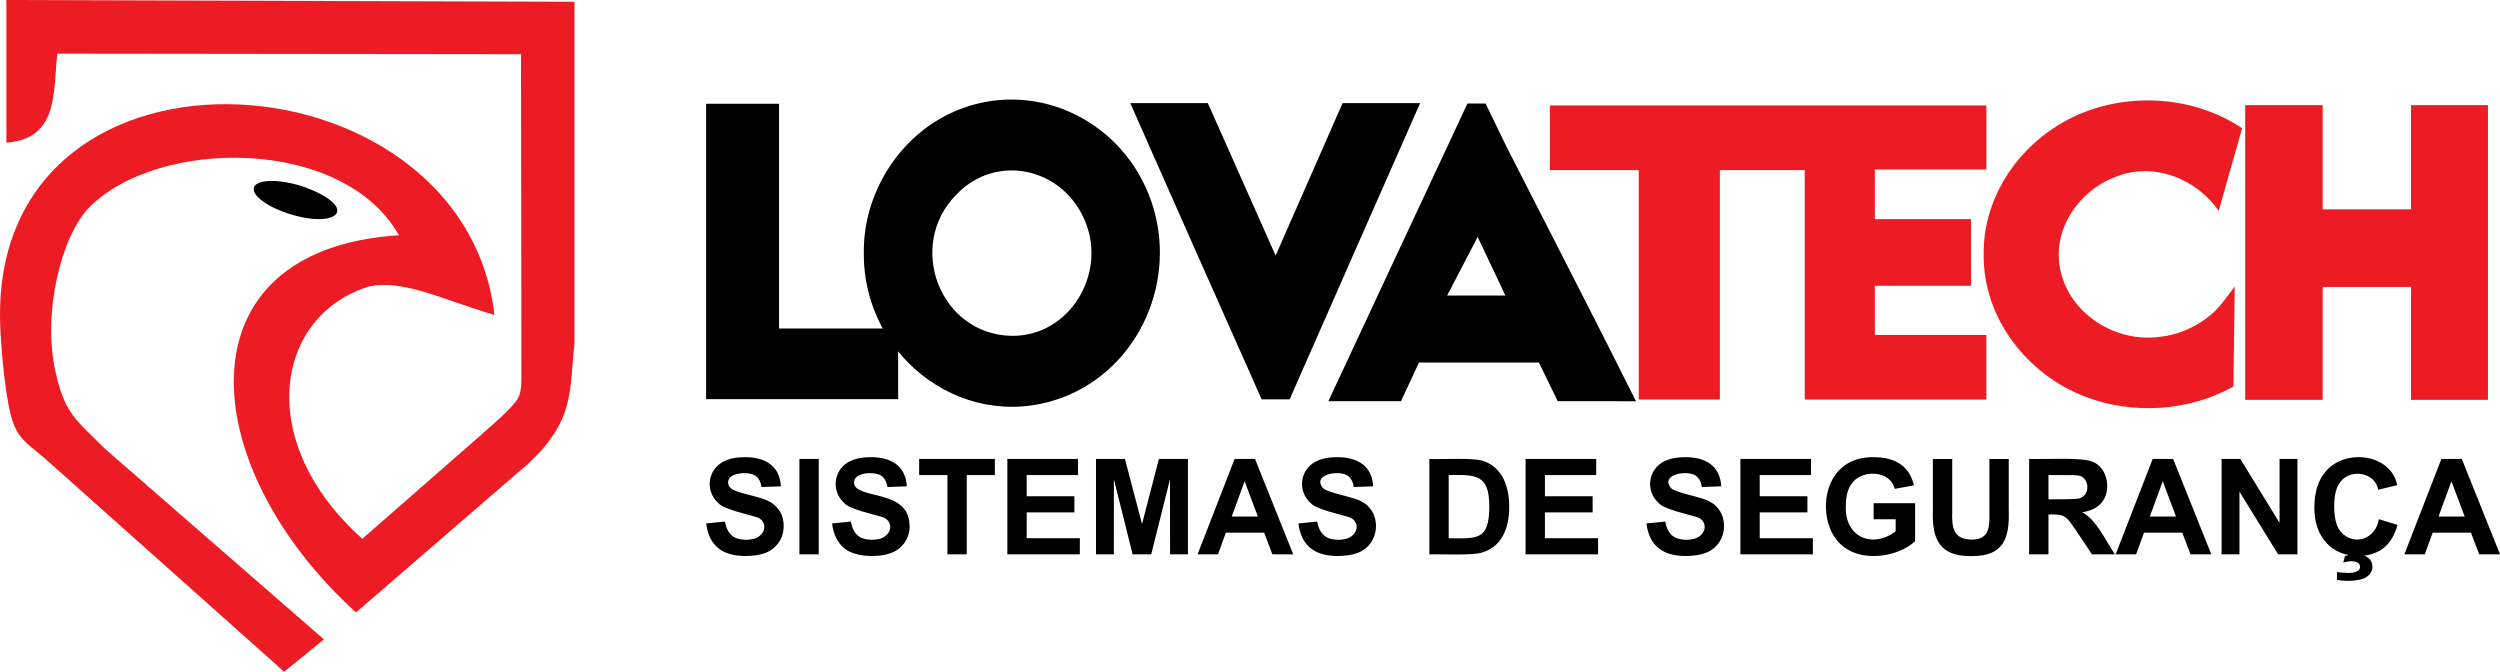 <svg xmlns="http://www.w3.org/2000/svg" id="Camada_2" data-name="Camada 2" viewBox="0 0 773.91 207.95"><defs><style>      .cls-1, .cls-2 {        fill: #ed1c24;      }      .cls-2, .cls-3 {        fill-rule: evenodd;      }    </style></defs><g id="Layer_1" data-name="Layer 1"><g><g><path class="cls-2" d="M100.27,197.94l-12.3,10.01L15.28,143.15c-7.68-6.85-10.53-7.06-12.54-17.38-1.42-7.27-2.13-15.44-2.51-21.83C-6.67,5.09,143.55,13.77,153.06,97.51c-16.88-5.09-27.94-10.88-38.55-8.91-29.05,8.68-36.38,47.7-2.36,78.2l36.7-32.11c4.89-4.32,8.71-7.56,11.08-10.73,1.59-2.13,1.47-5.07,1.47-9.15l-.11-98.03-143.57-.17c-1.26,12.42.29,26.3-15.74,27.57V.73c0-.25-.01-.49-.04-.73l175.9.55v105.72c-1.65,14.97.17,23.74-14.32,37.27l-53.31,46.05c-49.94-45.32-55.26-112.45,13.29-116.76-17.33-30.67-74.81-30.19-96-8.5-8.57,8.93-14.43,32.58-10.3,50.89,2.95,13.09,6.43,14.78,15.31,23.72l67.77,59Z"></path><path class="cls-3" d="M78.77,57.69c1.37-2.28,8.17-2.23,15.18.1,17.98,6.59,10.48,13.37-4.95,8.24-7.02-2.33-11.6-6.07-10.23-8.34"></path></g><polygon class="cls-1" points="697.48 32.55 719.02 32.55 719.02 64.81 746.37 64.81 746.37 32.55 770.18 32.55 770.18 123.78 746.37 123.78 746.37 88.83 719.02 88.83 719.02 123.78 695.03 123.78 695.03 32.55 697.48 32.55"></polygon><path class="cls-1" d="M683.95,97.82c2.92-2.24,5.62-6.19,7.83-9.11-.13,10.32-.25,20.64-.39,30.96-13.81,7.69-31.23,8.78-45.92,3.11-17.99-6.84-31.69-24.49-31.39-44.07-.21-16.19,9.08-31.26,22.67-39.69,17.01-10.84,40.53-10.53,57.33.66l-7.25,25.6c-7.05-10.13-20.48-15.4-32.29-10.37h0c-11.33,4.36-19.49,16.64-16.67,28.84,2.86,13.56,17.24,22.41,30.71,20.52h0c3.4-.37,6.58-1.3,9.62-2.81l.11-.06c2.02-.98,3.92-2.17,5.63-3.58"></path><path class="cls-1" d="M612.67,52.47h-32.28v15.37h29.77v20.62h-29.77v15.23h34.51v19.99h-56.23V52.66h-26.26v71.01h-25.11V52.66h-27.5v-20.02h135.11v19.83h-2.23Z"></path><path d="M355.15,31.92h18.75l20.99,47.2,20.72-47.2h24.01c-3.75,8.52-37.77,85.63-40.39,91.7h-8.67c-14.13-31.65-27.17-61.22-40.67-91.7h5.25Z"></path><path d="M295.66,34.41c23.77-10.15,50.5,2.03,59.94,25.78,9.5,23.69-1.17,51.89-24.83,62.12-30.92,13.08-63.61-11.06-63.36-43.95-.28-18.6,11.14-36.63,28.25-43.95M335.97,68.64c-6.61-16.59-27.5-21.55-40.02-8.29-15.43,15.71-5.03,43.23,17.27,43.62,17.91.17,29.41-19.22,22.75-35.33Z"></path><polygon points="221.75 32.12 241.16 32.12 241.16 101.69 278.03 101.69 278.03 123.56 218.59 123.56 218.59 32.12 221.75 32.12"></polygon><path class="cls-3" d="M466,91.48h-18.01l9.44-18.14,8.58,18.14ZM501.37,124.2h-19.15l-5.83-11.97h-37.14l-5.55,11.97h-22.49c4.52-9.67,39.55-84.72,43.07-92.16h5.6l6.56,13.54c13.33,26.19,26.88,52.35,40.01,78.63h-5.08Z"></path><path d="M762.98,159.9l-4.1-10.93-3.99,10.93h8.09ZM773.91,171.61h-6.44l-2.55-6.72h-11.85l-2.45,6.72h-6.32l11.47-29.54h6.32l11.83,29.54ZM723.44,179.49v-2.37c2.15.13,4.86.65,6.49-.43.87-.6.9-1.79.04-2.44-1.11-.82-3.18-.5-4.59-.1l.53-2c2.07-.78,5.66-.85,7.21.56,1.82,1.45,1.72,4.25-.14,5.59-1.77,1.71-7.21,1.77-9.54,1.18ZM736.41,160.72l5.77,1.77c-.89,3.25-2.36,5.66-4.43,7.25-4.73,3.68-13.5,3.04-17.52-1.66-2.52-2.68-3.79-6.35-3.79-11,0-4.92,1.27-8.74,3.81-11.46,5.95-6.68,19.85-5.22,21.85,4.58l-5.9,1.4c-.91-5.38-8.38-6.56-11.56-2.59-1.37,1.57-2.05,4.11-2.05,7.63,0,3.73.67,6.39,2.01,7.97,4.02,4.55,10.85,2.35,11.8-3.89ZM687.73,171.61v-29.54h5.79l12.15,19.79v-19.79h5.53v29.54h-5.97l-11.97-19.41v19.41h-5.53ZM673.61,159.9l-4.1-10.93-3.99,10.93h8.09ZM684.55,171.61h-6.44l-2.55-6.72h-11.85l-2.45,6.72h-6.33l11.47-29.54h6.32l11.83,29.54ZM634.13,154.57c2.24-.01,8.74.1,9.77-.36,3.36-1.05,2.91-6.77-.76-7.04-.9-.15-7.17-.09-9.01-.1v7.51ZM628.15,171.61v-29.54c4.11.17,16.14-.54,19.44.8,5.01,1.71,6.21,9.33,2.78,12.97-1.3,1.44-3.24,2.35-5.82,2.73,4.45,2.32,7.18,8.67,10.16,13.03h-7.13c-1.52-2.23-6.1-9.43-7.43-10.78-1.55-1.75-3.58-1.54-6.02-1.55v12.33h-5.98ZM598.36,142.08h5.98v16.01c-.2,5.42.41,8.82,5.93,8.95,5.47.02,5.69-3.67,5.58-8.61,0,0,0-16.35,0-16.35h5.98v15.53c.36,9.3-1.74,14.54-11.39,14.54-9.89.17-12.44-5.04-12.09-14.3,0,0,0-15.77,0-15.77ZM580.01,160.76v-4.99h12.83v11.78c-4.95,4.61-14.75,6.18-20.69,2.65-7.25-4.01-8.61-14.86-4.97-21.68,2.59-4.68,7.05-7.06,12.73-6.99,6.56-.03,11.15,2.58,12.57,8.7l-5.94,1.11c-1.29-5.59-9.56-6.02-12.84-2.22-1.53,1.66-2.3,4.11-2.3,7.36-.46,9.89,8.25,13.42,15.43,8.01v-3.75h-6.81ZM538.76,171.61v-29.54h21.86v4.99h-15.88v6.56h14.77v4.99h-14.77v8h16.46v4.99h-22.44ZM509.68,162.04l5.82-.58c.35,1.95,1.05,3.37,2.12,4.28,1.86,1.81,6.82,1.78,8.64.15,2.37-1.9,1.77-5.16-1.29-5.91-2.09-.66-10.14-2.43-11.45-4.23-2.98-2.57-3.57-6.93-1.44-10.2,2.07-3.07,5.57-4,9.47-4.03,6.51-.06,10.97,2.78,11.28,9.03l-5.98.21c-.25-1.53-.8-2.62-1.63-3.29-2.39-2.21-11.69-.71-7.84,3.71,1.55,1.44,10.07,2.8,11.88,4.11,4.49,2.17,5.74,8.3,3.02,12.46-2.32,3.49-6,4.32-10.42,4.37-7.11.02-11.33-3.17-12.18-10.11ZM472.27,171.61v-29.54h21.86v4.99h-15.88v6.56h14.77v4.99h-14.77v8h16.46v4.99h-22.44ZM448.46,147.07v19.55c8.76.09,12.53.73,12.58-9.77-.02-9.89-3.9-9.96-12.58-9.78ZM442.48,142.08c3.51.17,13.54-.43,16.49.56,6.19,1.95,8.29,8.11,8.22,14.49,0,6.16-2.16,11.99-8.24,13.86-2.95,1.08-13.06.48-16.47.63v-29.54ZM401.94,162.04l5.82-.58c.35,1.95,1.05,3.37,2.12,4.28,1.86,1.81,6.82,1.78,8.63.15,2.37-1.9,1.77-5.16-1.29-5.91-2.09-.66-10.14-2.43-11.45-4.23-2.98-2.57-3.57-6.93-1.44-10.2,2.07-3.07,5.57-4,9.47-4.03,6.51-.06,10.97,2.78,11.28,9.03l-5.98.21c-.25-1.53-.8-2.62-1.63-3.29-2.39-2.21-11.69-.71-7.84,3.71,1.55,1.44,10.07,2.8,11.88,4.11,4.49,2.17,5.74,8.3,3.03,12.46-2.32,3.49-6,4.32-10.42,4.37-7.11.02-11.33-3.17-12.18-10.11ZM389.39,159.9l-4.1-10.93-3.99,10.93h8.09ZM400.33,171.61h-6.44l-2.55-6.72h-11.85l-2.45,6.72h-6.32l11.47-29.54h6.32l11.83,29.54ZM339.28,171.61v-29.54h8.96l5.29,20.14,5.23-20.14h8.98v29.54h-5.53l-.02-23.25-5.82,23.25h-5.75l-5.8-23.25-.02,23.25h-5.53ZM311.84,171.61v-29.54h21.86v4.99h-15.88v6.56h14.77v4.99h-14.77v8h16.46v4.99h-22.44ZM293.29,171.61v-24.54h-8.75v-4.99h23.43v4.99h-8.7v24.54h-5.98ZM257.57,162.04l5.82-.58c.35,1.95,1.05,3.37,2.12,4.28,1.86,1.81,6.82,1.78,8.63.15,2.37-1.9,1.77-5.16-1.29-5.91-2.09-.66-10.14-2.43-11.45-4.23-2.98-2.57-3.57-6.93-1.44-10.2,2.07-3.07,5.57-4,9.47-4.03,6.51-.06,10.97,2.78,11.28,9.03l-5.98.21c-.25-1.53-.8-2.62-1.63-3.29-1.6-1.41-6.16-1.29-7.78.07-.63.46-.94,1.07-.94,1.84,0,.7.3,1.3.89,1.79.75.64,2.57,1.3,5.47,1.99,6.18,1.41,10.81,3.29,10.85,9.83.02,3.44-2.09,6.74-5.4,8.05-4,1.75-12.01,1.47-15.03-1.51-2-1.72-3.19-4.23-3.58-7.52ZM247.47,171.61v-29.54h5.98v29.54h-5.98ZM218.59,162.04l5.82-.58c.35,1.95,1.05,3.37,2.12,4.28,1.86,1.81,6.82,1.78,8.63.15,2.37-1.9,1.77-5.16-1.29-5.91-2.09-.66-10.14-2.43-11.45-4.23-2.98-2.57-3.57-6.93-1.44-10.2,2.07-3.07,5.57-4,9.47-4.03,6.51-.06,10.97,2.78,11.28,9.03l-5.98.21c-.25-1.53-.8-2.62-1.63-3.29-1.6-1.41-6.16-1.29-7.78.07-.63.46-.94,1.07-.94,1.84,0,.7.3,1.3.89,1.79.75.64,2.57,1.3,5.47,1.99,4.7,1.28,7.32,1.69,9.67,5.13,1.6,2.59,1.61,6.74-.23,9.46-2.32,3.49-6,4.32-10.42,4.37-7.11.02-11.33-3.17-12.18-10.11Z"></path></g></g></svg>